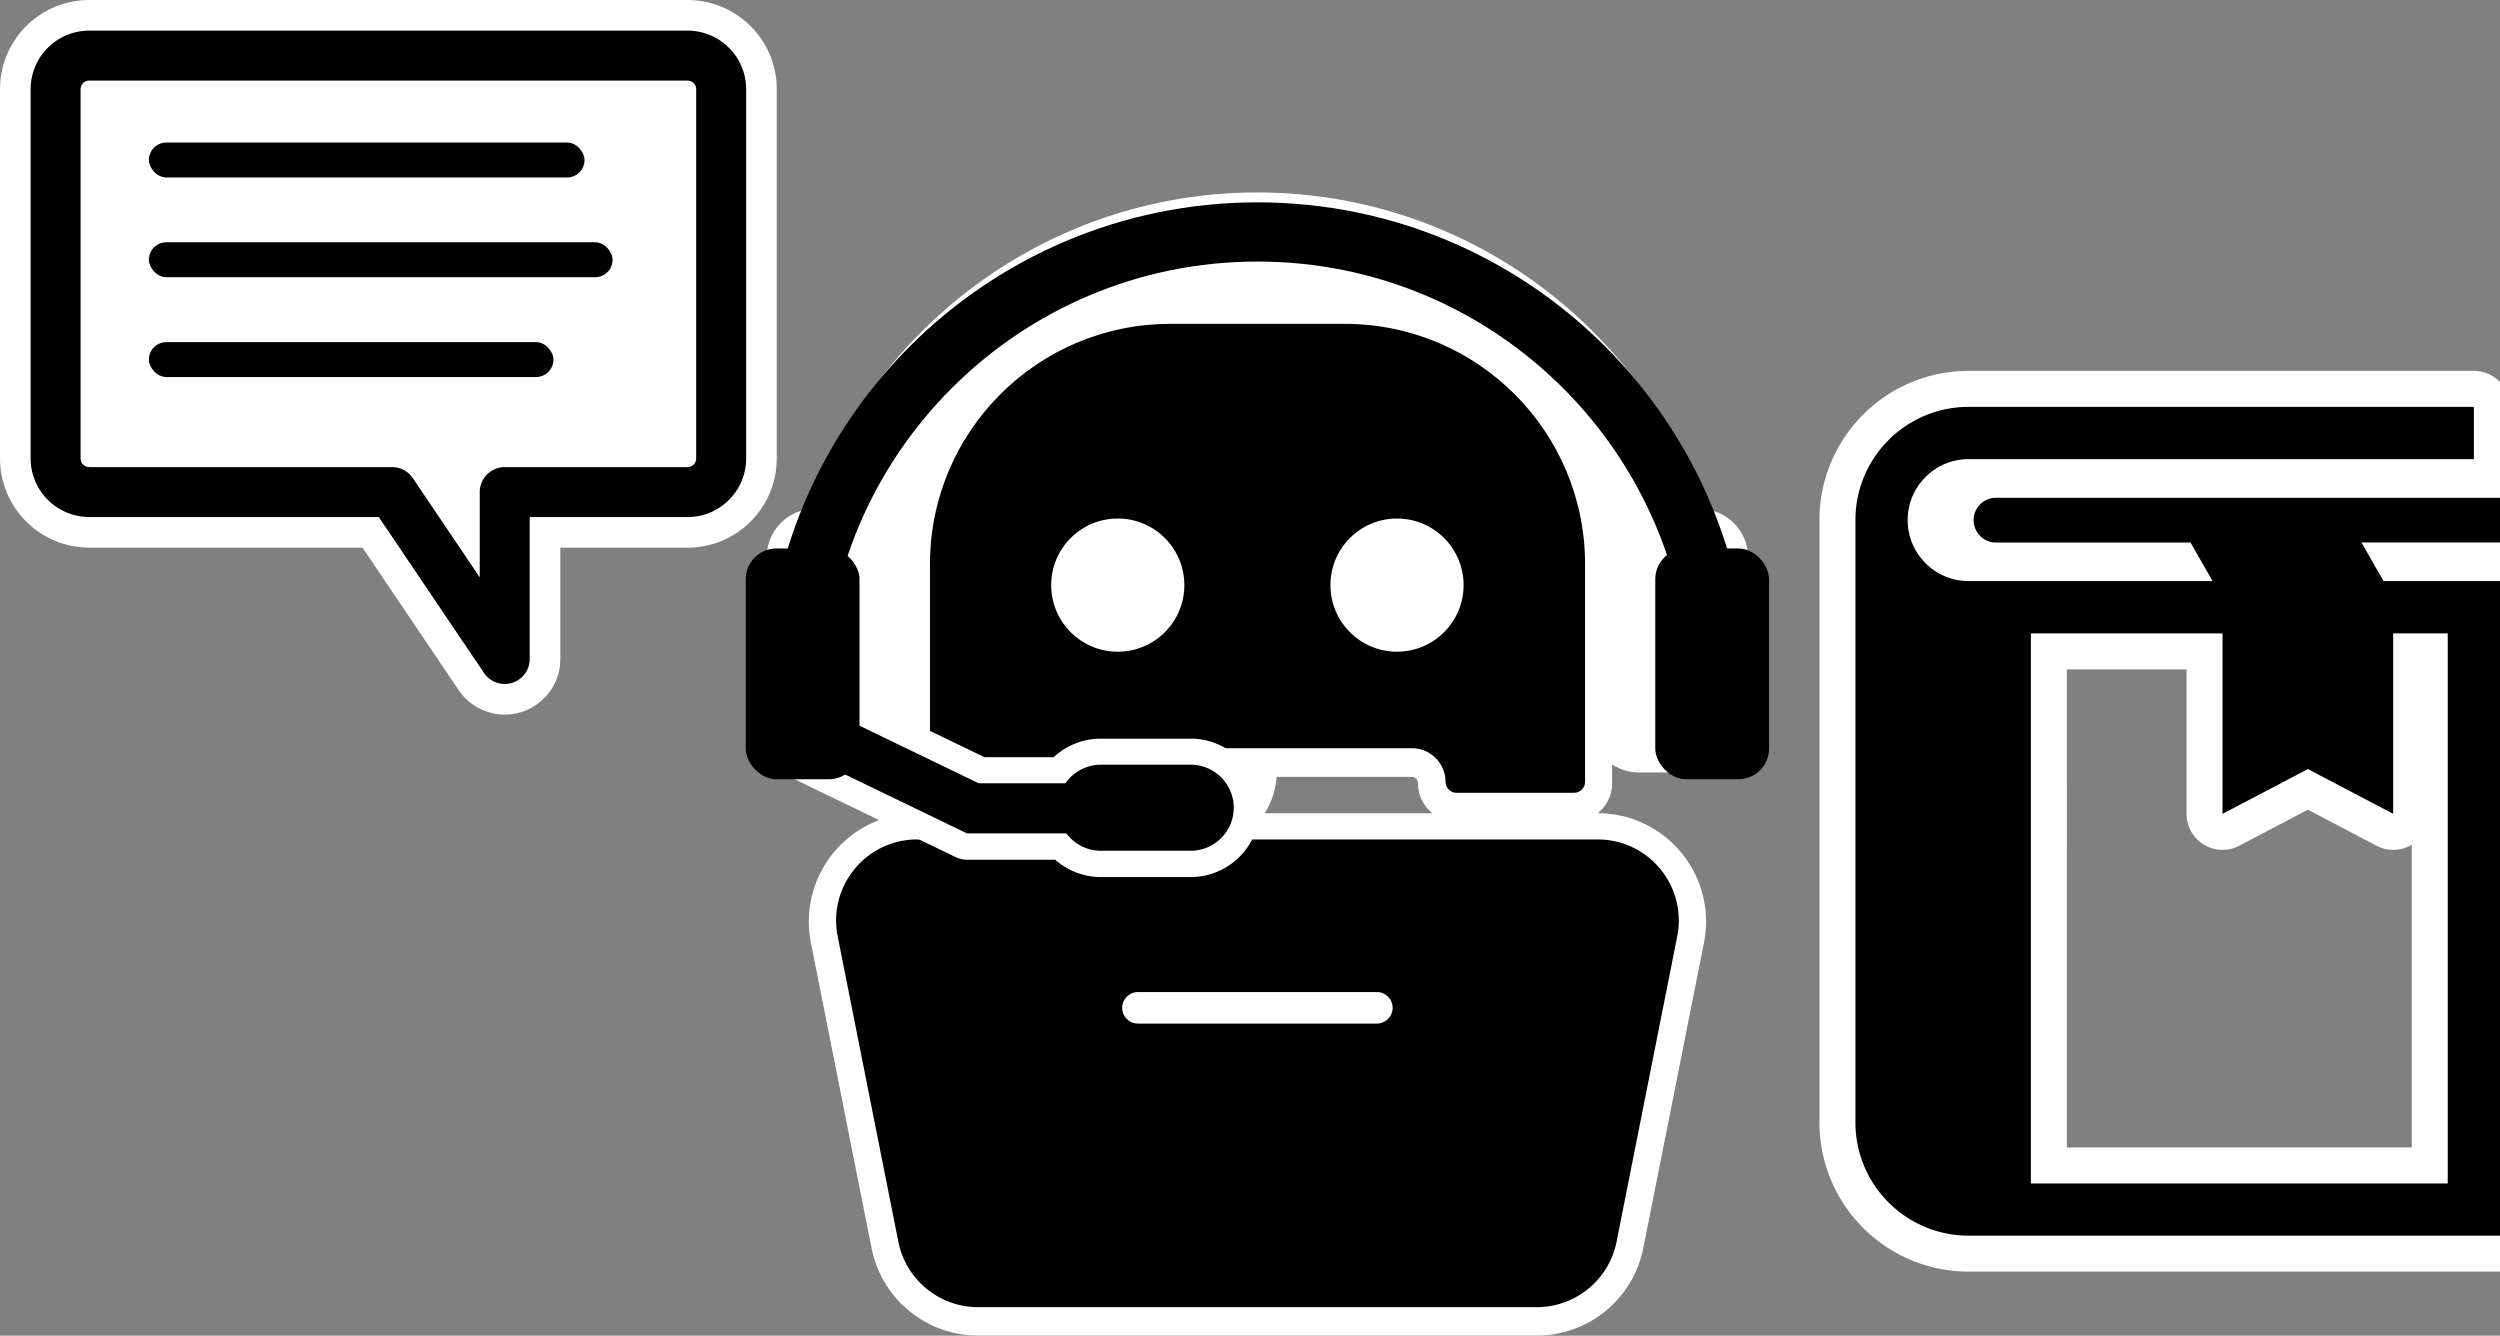 <svg xmlns="http://www.w3.org/2000/svg" viewBox="0 0 382.19 204.19"><rect x="0" y="0" width="382.19" height="204.19" fill="#808080" stroke="none"/><path d="M13.65 75.23h46.29l17.22 25.51V75.23h27.94a5.15 5.15 0 005.15-5.15V13.65a5.15 5.15 0 00-5.15-5.15H13.65a5.15 5.15 0 00-5.15 5.15v56.42a5.15 5.15 0 005.15 5.15z" fill="none" stroke="#fff" stroke-linecap="round" stroke-linejoin="round" stroke-width="17"/><path d="M13.65 75.23h46.29l17.22 25.51V75.23h27.94a5.15 5.15 0 005.15-5.15V13.65a5.15 5.15 0 00-5.15-5.15H13.65a5.15 5.15 0 00-5.15 5.15v56.42a5.15 5.15 0 005.15 5.15z" fill="#fff"/><path d="M13.65 75.23h46.29l17.22 25.51V75.23h27.94a5.15 5.15 0 005.15-5.15V13.65a5.15 5.15 0 00-5.15-5.15H13.65a5.15 5.15 0 00-5.15 5.15v56.42a5.15 5.15 0 005.15 5.15z" fill="none" stroke="#000" stroke-linecap="round" stroke-linejoin="round" stroke-width="7.64"/><rect x="22.76" y="21.78" width="66.6" height="5.34" rx="2.67" ry="2.67" transform="rotate(-180 56.06 24.455)"/><rect x="22.76" y="37.04" width="70.89" height="5.34" rx="2.67" ry="2.67" transform="rotate(-180 58.205 39.71)"/><rect x="22.76" y="52.3" width="61.85" height="5.34" rx="2.67" ry="2.67" transform="rotate(-180 53.685 54.97)"/><path d="M244.24 128.5H140.22c-3.73 0-7.22 1.65-9.58 4.53a12.39 12.39 0 00-2.58 10.28l9.28 46.71c1.15 5.79 6.27 9.98 12.16 9.98h85.46c5.9 0 11.01-4.2 12.16-9.98l9.28-46.71c.73-3.66-.21-7.4-2.58-10.28a12.355 12.355 0 00-9.59-4.53zm15.55-46.56h-2.12c-8.62-27.96-34.7-48.34-65.45-48.34s-56.83 20.38-65.45 48.34h-2.12c-1.81 0-3.27 1.46-3.27 3.27v25.41c0 1.81 1.46 3.27 3.27 3.27h7.03l10.47 5.06v.77c0 .92.75 1.67 1.67 1.67h3.38l3.92 1.9c.28.14.59.21.91.21h12.8c1.5 1.52 3.57 2.4 5.71 2.4h12.44c4.44 0 8.05-3.61 8.05-8.05 0-1.16-.25-2.26-.7-3.26h25.47c2.84 0 5.15 2.3 5.15 5.15 0 .92.75 1.67 1.67 1.67h17.99c.92 0 1.67-.75 1.67-1.67V86.46c0-20.29-16.45-36.74-36.74-36.74H178.9c-20.29 0-36.74 16.45-36.74 36.74v20.14l-5.01-2.42V85.24c0-.97-.43-1.84-1.11-2.44 8.03-23.32 30.18-40.13 56.19-40.13s48.16 16.81 56.19 40.13c-.67.6-1.11 1.46-1.11 2.44v25.41c0 1.81 1.46 3.27 3.27 3.27h9.22c1.81 0 3.27-1.46 3.27-3.27V85.24c0-1.81-1.46-3.27-3.27-3.27zm-117.63 26.95h0l-5.01-2.42h0l5.01 2.42z" fill="#fff" stroke="#fff" stroke-linecap="round" stroke-linejoin="round" stroke-width="8.35"/><path d="M205.55 49.51h-26.64c-20.29 0-36.74 16.45-36.74 36.74v33.28c0 .92.75 1.67 1.67 1.67h17.99c.92 0 1.67-.75 1.67-1.67 0-2.84 2.3-5.15 5.15-5.15h47.19c2.84 0 5.15 2.3 5.15 5.15 0 .92.75 1.67 1.67 1.67h17.99c.92 0 1.67-.75 1.67-1.67V86.25c0-20.29-16.45-36.74-36.74-36.74z"/><circle cx="170.88" cy="89.45" r="10.18" fill="#fff"/><circle cx="213.57" cy="89.45" r="10.18" fill="#fff"/><path d="M234.96 197.34H149.5c-4.73 0-8.8-3.34-9.72-7.98l-9.28-46.71c-1.22-6.13 3.47-11.85 9.72-11.85h104.02c6.25 0 10.94 5.71 9.72 11.85l-9.28 46.71a9.907 9.907 0 01-9.72 7.98z"/><path d="M234.96 199.83H149.5c-5.9 0-11.01-4.2-12.16-9.98l-9.28-46.71c-.73-3.65.21-7.4 2.58-10.28a12.35 12.35 0 019.58-4.53h104.02c3.73 0 7.22 1.65 9.59 4.53a12.39 12.39 0 012.58 10.28l-9.28 46.71c-1.15 5.79-6.27 9.98-12.16 9.98zm-94.75-66.54c-2.23 0-4.32.99-5.74 2.71a7.365 7.365 0 00-1.54 6.16l9.28 46.71c.69 3.46 3.75 5.98 7.28 5.98h85.46c3.53 0 6.6-2.51 7.28-5.98l9.28-46.71c.43-2.19-.13-4.43-1.54-6.16a7.42 7.42 0 00-5.74-2.71H140.21z"/><path d="M210.49 156.48h-36.53c-1.33 0-2.41-1.08-2.41-2.41s1.08-2.41 2.41-2.41h36.53c1.33 0 2.41 1.08 2.41 2.41s-1.08 2.41-2.41 2.41z" fill="#fff"/><path d="M168.29 132.07c-2.32 0-4.56-.97-6.18-2.65h-14.27c-.3 0-.6-.07-.87-.2l-25.68-12.41a2.004 2.004 0 01-.93-2.67l3.34-6.92a2.002 2.002 0 012.67-.93l23.69 11.44h11.86a8.6 8.6 0 016.36-2.84h13.74c4.73 0 8.58 3.85 8.58 8.58s-3.85 8.58-8.58 8.58h-13.74z"/><path d="M125.51 108.1l24.1 11.64h13.28a6.585 6.585 0 015.4-2.84h13.74c3.62 0 6.58 2.96 6.58 6.58s-2.96 6.58-6.58 6.58h-13.74c-2.15 0-4.05-1.04-5.26-2.65h-15.19L122.16 115l3.34-6.92m.01-3.98c-.44 0-.89.07-1.32.22-1 .35-1.82 1.08-2.29 2.04l-3.34 6.92a3.997 3.997 0 001.86 5.34l25.68 12.41c.54.26 1.14.4 1.74.4h13.47c1.92 1.68 4.4 2.65 6.97 2.65h13.74c5.84 0 10.58-4.75 10.58-10.58s-4.75-10.58-10.58-10.58h-13.74c-2.69 0-5.25 1.03-7.2 2.84h-10.57l-23.27-11.24c-.55-.26-1.14-.4-1.74-.4z" fill="#fff"/><rect x="114" y="83.85" width="17.4" height="35.28" rx="4.7" ry="4.7"/><rect x="253.05" y="83.85" width="17.4" height="35.28" rx="4.7" ry="4.7"/><path d="M262.85 106.08c0-39-31.62-70.62-70.62-70.62s-70.62 31.62-70.62 70.62" fill="none" stroke="#000" stroke-miterlimit="10" stroke-width="9.05"/><path d="M382.19 76.1h-77.05c-1.89 0-3.42 1.53-3.42 3.42s1.53 3.42 3.42 3.42h29.74l3.37 5.89h-37.29a9.23 9.23 0 01-6.59-2.73c-1.69-1.7-2.73-4-2.73-6.59s1.04-4.89 2.73-6.59a9.289 9.289 0 016.59-2.73h77.24V62.2h-77.24c-9.56 0-17.31 7.75-17.31 17.31v92.08c0 9.56 7.75 17.31 17.31 17.31h81.24V88.83h-17.82l-3.37-5.9h21.18v-6.85zm-16.33 48.32V96.83h8.34v84.09h-63.73V96.83h29.3v27.59l13.05-6.85 13.05 6.85z" fill="none" stroke="#fff" stroke-linecap="round" stroke-linejoin="round" stroke-width="11"/><path d="M382.19 76.1h-77.05c-1.89 0-3.42 1.53-3.42 3.42s1.53 3.42 3.42 3.42h29.74l3.37 5.89h-37.29a9.23 9.23 0 01-6.59-2.73c-1.69-1.7-2.73-4-2.73-6.59s1.04-4.89 2.73-6.59a9.289 9.289 0 016.59-2.73h77.24V62.2h-77.24c-9.56 0-17.31 7.75-17.31 17.31v92.08c0 9.56 7.75 17.31 17.31 17.31h81.24V88.83h-17.82l-3.37-5.9h21.18v-6.85zm-16.33 48.32V96.83h8.34v84.09h-63.73V96.83h29.3v27.59l13.05-6.85 13.05 6.85z"/></svg>